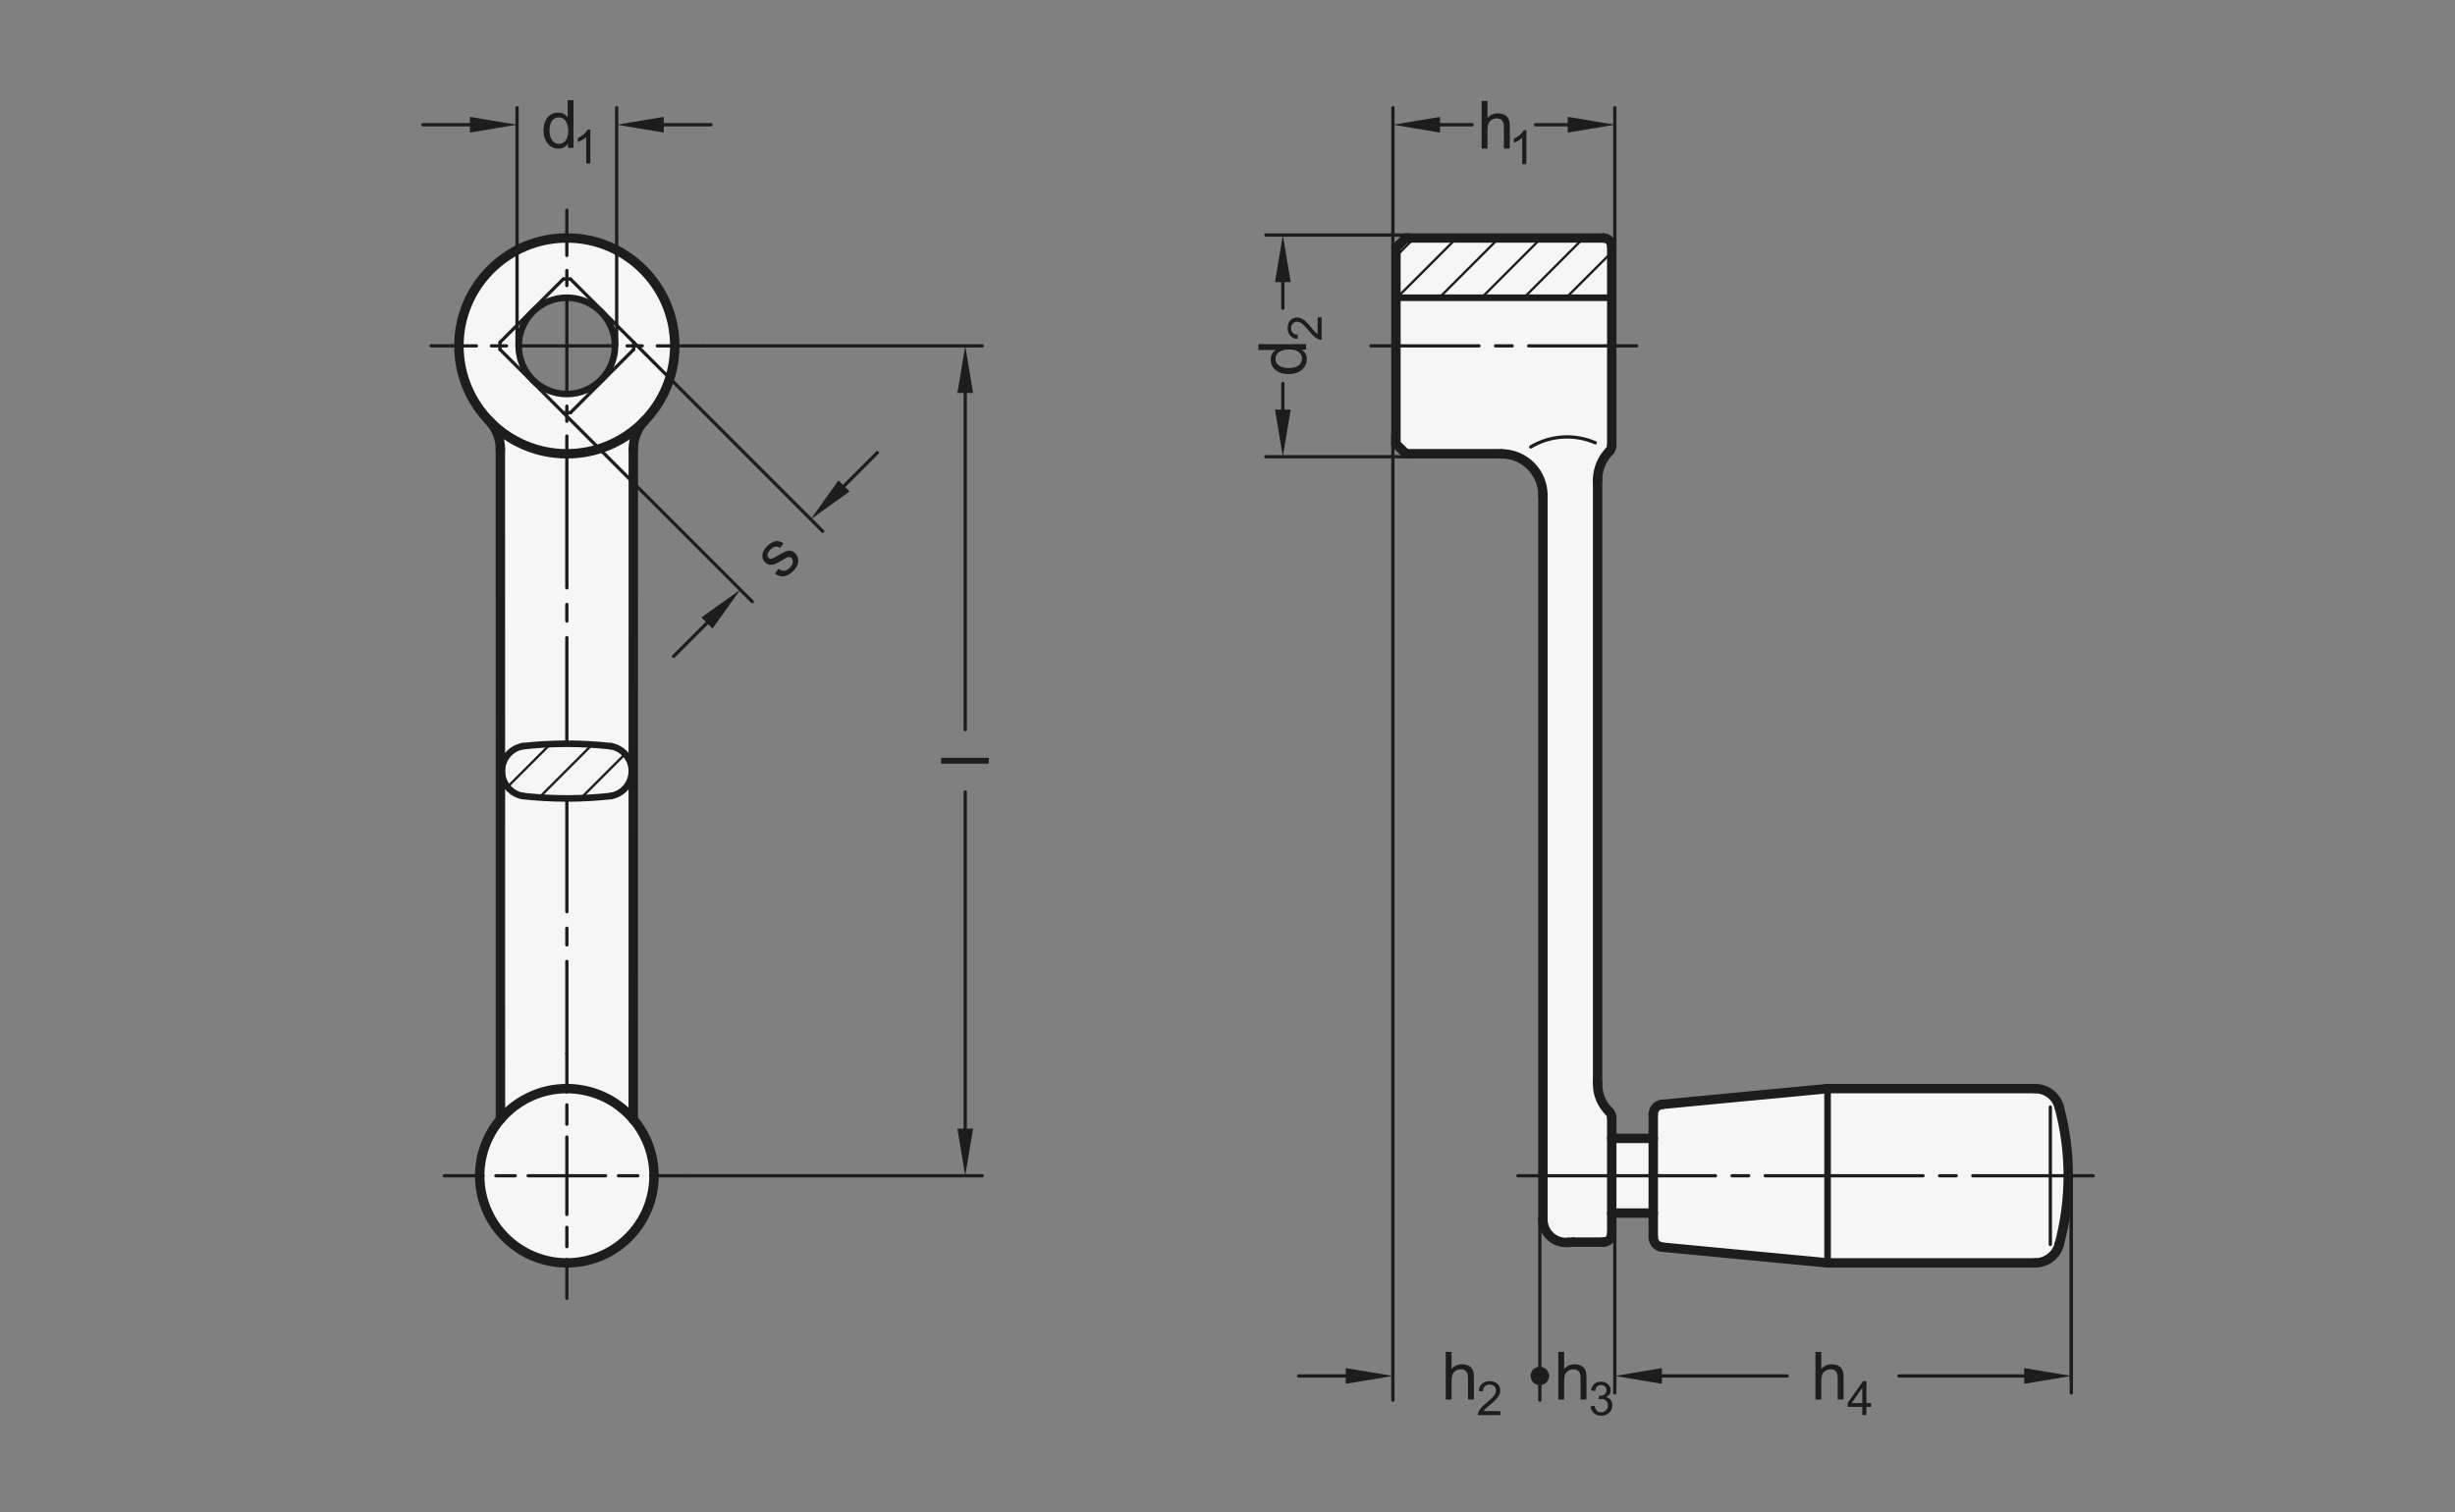 <?xml version="1.0" encoding="UTF-8"?>
<svg xmlns="http://www.w3.org/2000/svg" version="1.1" viewBox="0 0 369.213 227.48">
  <rect x="0" y="0" width="369.213" height="227.48" fill="#808080" stroke="none"/>
  <!-- Generator: Adobe Illustrator 28.6.0, SVG Export Plug-In . SVG Version: 1.2.0 Build 709)  -->
  <g>
    <g id="MD_x5F_3_x5F_FUELLUNG_x5F_WS">
      <g id="LWPOLYLINE">
        <path d="M75.264,168.382l-.013-100.812c0-1.607-.62-3.152-1.731-4.313-6.195-6.477-5.966-16.75.511-22.945s16.75-5.966,22.945.511c6.001,6.275,6.001,16.161,0,22.435l-4.482-11.218c0-4-3.242-7.242-7.242-7.242s-7.242,3.242-7.242,7.242,3.242,7.242,7.242,7.242,7.242-3.242,7.242-7.242l4.482,11.218c-1.111,1.161-1.731,2.707-1.731,4.314l-.008,100.807c4.163,4.895,4.164,12.086.002,16.982-4.689,5.516-12.961,6.186-18.477,1.498s-6.186-12.961-1.498-18.477Z" fill="#fff"/>
      </g>
      <g id="LWPOLYLINE-2" data-name="LWPOLYLINE">
        <path d="M209.939,37.296v29.46l1.498,1.498h14.368c.185-.009.37-.009.555,0,3.287.15,5.83,2.935,5.68,6.222v108.934c0,1.927,1.562,3.489,3.489,3.489.125,0,.25-.007.375-.02.223-.024.447-.036.671-.036h4.572c.689,0,1.248-.559,1.248-1.248v-3.121h6.241v3.631c0,.772.587,1.418,1.356,1.491l24.858,2.367h31.224c1.695,0,3.179-1.139,3.617-2.776,1.812-6.768,1.812-13.894,0-20.661-.438-1.638-1.922-2.776-3.617-2.776h-31.224l-24.858,2.367c-.769.073-1.356.719-1.356,1.491v3.631h-6.241v-3.121c0-.334-.134-.653-.371-.888-1.124-1.112-1.757-2.627-1.757-4.208v-90.789c0-1.628.636-3.192,1.773-4.358.227-.233.355-.546.355-.872v-29.957c0-.689-.559-1.248-1.248-1.248h-29.709l-1.498,1.498Z" fill="#fff"/>
      </g>
    </g>
    <g id="MD_x5F_3_x5F_FUELLUNG_x5F_GR">
      <g id="LWPOLYLINE-3" data-name="LWPOLYLINE">
        <path d="M209.939,37.296v29.46l1.498,1.498h14.368c.185-.009.37-.009.555,0,3.287.15,5.83,2.935,5.68,6.222v108.934c0,1.927,1.562,3.489,3.489,3.489.125,0,.25-.007.375-.02.223-.024.447-.036.671-.036h4.572c.689,0,1.248-.559,1.248-1.248v-3.121h6.241v3.631c0,.772.587,1.418,1.356,1.491l24.858,2.367h31.224c1.695,0,3.179-1.139,3.617-2.776,1.812-6.768,1.812-13.894,0-20.661-.438-1.638-1.922-2.776-3.617-2.776h-31.224l-24.858,2.367c-.769.073-1.356.719-1.356,1.491v3.631h-6.241v-3.121c0-.334-.134-.653-.371-.888-1.124-1.112-1.757-2.627-1.757-4.208v-90.789c0-1.628.636-3.192,1.773-4.358.227-.233.355-.546.355-.872v-29.957c0-.689-.559-1.248-1.248-1.248h-29.709l-1.498,1.498Z" fill="#f6f6f6"/>
      </g>
      <g id="LWPOLYLINE-4" data-name="LWPOLYLINE">
        <path d="M75.264,168.382l-.013-100.812c0-1.607-.62-3.152-1.731-4.313-6.195-6.477-5.966-16.75.511-22.945s16.75-5.966,22.945.511c6.001,6.275,6.001,16.161,0,22.435l-4.482-11.218c0-4-3.242-7.242-7.242-7.242s-7.242,3.242-7.242,7.242,3.242,7.242,7.242,7.242,7.242-3.242,7.242-7.242l4.482,11.218c-1.111,1.161-1.731,2.707-1.731,4.314l-.008,100.807c4.163,4.895,4.164,12.086.002,16.982-4.689,5.516-12.961,6.186-18.477,1.498s-6.186-12.961-1.498-18.477Z" fill="#f6f6f6"/>
      </g>
    </g>
    <g id="MD_x5F_1_x5F_100">
      <g id="ARC">
        <path d="M242.078,67.836c.204-.229.316-.524.316-.831" fill="none" stroke="#1d1d1b" stroke-linecap="round" stroke-linejoin="round" stroke-width="1.417"/>
      </g>
      <g id="ARC-2" data-name="ARC">
        <path d="M242.395,37.047c0-.689-.559-1.248-1.248-1.248" fill="none" stroke="#1d1d1b" stroke-linecap="round" stroke-linejoin="round" stroke-width="1.417"/>
      </g>
      <g id="LINE">
        <line x1="211.437" y1="68.254" x2="225.805" y2="68.254" fill="none" stroke="#1d1d1b" stroke-linecap="round" stroke-linejoin="round" stroke-width="1.417"/>
      </g>
      <g id="LINE-2" data-name="LINE">
        <line x1="241.146" y1="35.798" x2="211.437" y2="35.798" fill="none" stroke="#1d1d1b" stroke-linecap="round" stroke-linejoin="round" stroke-width="1.417"/>
      </g>
      <g id="LINE-3" data-name="LINE">
        <line x1="211.437" y1="35.798" x2="209.939" y2="37.296" fill="none" stroke="#1d1d1b" stroke-linecap="round" stroke-linejoin="round" stroke-width="1.417"/>
      </g>
      <g id="LINE-4" data-name="LINE">
        <line x1="209.939" y1="66.756" x2="211.437" y2="68.254" fill="none" stroke="#1d1d1b" stroke-linecap="round" stroke-linejoin="round" stroke-width="1.417"/>
      </g>
      <g id="ARC-3" data-name="ARC">
        <path d="M232.04,183.409c0,1.927,1.562,3.489,3.489,3.489.125,0,.25-.007.375-.02" fill="none" stroke="#1d1d1b" stroke-linecap="round" stroke-linejoin="round" stroke-width="1.417"/>
      </g>
      <g id="ARC-4" data-name="ARC">
        <path d="M236.574,186.842c-.224,0-.448.012-.671.036" fill="none" stroke="#1d1d1b" stroke-linecap="round" stroke-linejoin="round" stroke-width="1.417"/>
      </g>
      <g id="ARC-5" data-name="ARC">
        <path d="M241.146,186.842c.689,0,1.248-.559,1.248-1.248" fill="none" stroke="#1d1d1b" stroke-linecap="round" stroke-linejoin="round" stroke-width="1.417"/>
      </g>
      <g id="ARC-6" data-name="ARC">
        <path d="M242.395,168.118c0-.316-.12-.62-.335-.851" fill="none" stroke="#1d1d1b" stroke-linecap="round" stroke-linejoin="round" stroke-width="1.417"/>
      </g>
      <g id="LINE-5" data-name="LINE">
        <line x1="236.574" y1="186.842" x2="241.146" y2="186.842" fill="none" stroke="#1d1d1b" stroke-linecap="round" stroke-linejoin="round" stroke-width="1.417"/>
      </g>
      <g id="LINE-6" data-name="LINE">
        <line x1="240.267" y1="162.935" x2="240.267" y2="72.174" fill="none" stroke="#1d1d1b" stroke-linecap="round" stroke-linejoin="round" stroke-width="1.417"/>
      </g>
      <g id="LINE-7" data-name="LINE">
        <line x1="232.04" y1="74.476" x2="232.04" y2="183.409" fill="none" stroke="#1d1d1b" stroke-linecap="round" stroke-linejoin="round" stroke-width="1.417"/>
      </g>
      <g id="ARC-7" data-name="ARC">
        <path d="M306.075,189.963c1.695,0,3.179-1.139,3.617-2.776" fill="none" stroke="#1d1d1b" stroke-linecap="round" stroke-linejoin="round" stroke-width="1.417"/>
      </g>
      <g id="ARC-8" data-name="ARC">
        <path d="M309.692,166.525c-.438-1.638-1.922-2.776-3.617-2.776" fill="none" stroke="#1d1d1b" stroke-linecap="round" stroke-linejoin="round" stroke-width="1.417"/>
      </g>
      <g id="LINE-8" data-name="LINE">
        <line x1="274.85" y1="189.963" x2="306.075" y2="189.963" fill="none" stroke="#1d1d1b" stroke-linecap="round" stroke-linejoin="round" stroke-width="1.417"/>
      </g>
      <g id="LINE-9" data-name="LINE">
        <line x1="306.075" y1="163.749" x2="274.85" y2="163.749" fill="none" stroke="#1d1d1b" stroke-linecap="round" stroke-linejoin="round" stroke-width="1.417"/>
      </g>
      <g id="LINE-10" data-name="LINE">
        <line x1="274.85" y1="163.749" x2="249.992" y2="166.116" fill="none" stroke="#1d1d1b" stroke-linecap="round" stroke-linejoin="round" stroke-width="1.417"/>
      </g>
      <g id="LINE-11" data-name="LINE">
        <line x1="249.992" y1="187.596" x2="274.85" y2="189.963" fill="none" stroke="#1d1d1b" stroke-linecap="round" stroke-linejoin="round" stroke-width="1.417"/>
      </g>
      <g id="ARC-9" data-name="ARC">
        <path d="M249.992,166.116c-.769.073-1.356.719-1.356,1.491" fill="none" stroke="#1d1d1b" stroke-linecap="round" stroke-linejoin="round" stroke-width="1.417"/>
      </g>
      <g id="ARC-10" data-name="ARC">
        <path d="M248.636,186.104c0,.772.587,1.418,1.356,1.491" fill="none" stroke="#1d1d1b" stroke-linecap="round" stroke-linejoin="round" stroke-width="1.417"/>
      </g>
      <g id="ARC-11" data-name="ARC">
        <path d="M309.692,187.187c1.812-6.768,1.812-13.894,0-20.661" fill="none" stroke="#1d1d1b" stroke-linecap="round" stroke-linejoin="round" stroke-width="1.417"/>
      </g>
      <g id="LINE-12" data-name="LINE">
        <line x1="242.395" y1="182.473" x2="248.636" y2="182.473" fill="none" stroke="#1d1d1b" stroke-linecap="round" stroke-linejoin="round" stroke-width="1.417"/>
      </g>
      <g id="LINE-13" data-name="LINE">
        <line x1="248.636" y1="171.239" x2="242.395" y2="171.239" fill="none" stroke="#1d1d1b" stroke-linecap="round" stroke-linejoin="round" stroke-width="1.417"/>
      </g>
      <g id="LINE-14" data-name="LINE">
        <line x1="242.395" y1="67.006" x2="242.395" y2="37.047" fill="none" stroke="#1d1d1b" stroke-linecap="round" stroke-linejoin="round" stroke-width="1.417"/>
      </g>
      <g id="LINE-15" data-name="LINE">
        <line x1="209.939" y1="37.296" x2="209.939" y2="66.756" fill="none" stroke="#1d1d1b" stroke-linecap="round" stroke-linejoin="round" stroke-width="1.417"/>
      </g>
      <g id="LINE-16" data-name="LINE">
        <line x1="242.395" y1="168.118" x2="242.395" y2="185.594" fill="none" stroke="#1d1d1b" stroke-linecap="round" stroke-linejoin="round" stroke-width="1.417"/>
      </g>
      <g id="LINE-17" data-name="LINE">
        <line x1="248.636" y1="167.607" x2="248.636" y2="186.104" fill="none" stroke="#1d1d1b" stroke-linecap="round" stroke-linejoin="round" stroke-width="1.417"/>
      </g>
      <g id="ARC-12" data-name="ARC">
        <path d="M240.267,162.935c-.037,1.632.614,3.204,1.793,4.332" fill="none" stroke="#1d1d1b" stroke-linecap="round" stroke-linejoin="round" stroke-width="1.417"/>
      </g>
      <g id="ARC-13" data-name="ARC">
        <path d="M232.04,74.476c-.006-3.435-2.796-6.215-6.231-6.209" fill="none" stroke="#1d1d1b" stroke-linecap="round" stroke-linejoin="round" stroke-width="1.417"/>
      </g>
      <g id="ARC-14" data-name="ARC">
        <path d="M242.078,67.836c-1.145,1.155-1.795,2.71-1.812,4.336" fill="none" stroke="#1d1d1b" stroke-linecap="round" stroke-linejoin="round" stroke-width="1.417"/>
      </g>
      <g id="LINE-18" data-name="LINE">
        <line x1="75.251" y1="67.557" x2="75.264" y2="168.367" fill="none" stroke="#1d1d1b" stroke-linecap="round" stroke-linejoin="round" stroke-width="1.417"/>
      </g>
      <g id="LINE-19" data-name="LINE">
        <line x1="95.245" y1="67.559" x2="95.237" y2="168.367" fill="none" stroke="#1d1d1b" stroke-linecap="round" stroke-linejoin="round" stroke-width="1.417"/>
      </g>
      <g id="ARC-15" data-name="ARC">
        <path d="M95.237,168.367c-4.687-5.515-12.958-6.186-18.472-1.498-.54.459-1.042.961-1.5,1.501" fill="none" stroke="#1d1d1b" stroke-linecap="round" stroke-linejoin="round" stroke-width="1.417"/>
      </g>
      <g id="ARC-16" data-name="ARC">
        <path d="M75.264,168.369c-4.687,5.516-4.016,13.787,1.5,18.475,5.516,4.687,13.787,4.016,18.475-1.5,4.16-4.895,4.159-12.083-.002-16.977" fill="none" stroke="#1d1d1b" stroke-linecap="round" stroke-linejoin="round" stroke-width="1.417"/>
      </g>
      <g id="CIRCLE">
        <path d="M69.02,52.027c0-8.963,7.266-16.229,16.229-16.229s16.229,7.266,16.229,16.229-7.266,16.229-16.229,16.229-16.229-7.266-16.229-16.229h0Z" fill="none" stroke="#1d1d1b" stroke-linecap="round" stroke-linejoin="round" stroke-width="1.417"/>
      </g>
      <g id="ARC-17" data-name="ARC">
        <path d="M96.976,63.245c-1.111,1.161-1.731,2.707-1.731,4.314" fill="none" stroke="#1d1d1b" stroke-linecap="round" stroke-linejoin="round" stroke-width="1.417"/>
      </g>
      <g id="ARC-18" data-name="ARC">
        <path d="M75.251,67.557c0-1.607-.62-3.152-1.731-4.313" fill="none" stroke="#1d1d1b" stroke-linecap="round" stroke-linejoin="round" stroke-width="1.417"/>
      </g>
    </g>
    <g id="MD_x5F_2_x5F_SCHRAFFUR">
      <g id="HATCH">
        <polygon points="242.395 44.783 242.395 37.047 241.146 35.798 211.437 35.798 209.939 37.296 209.939 44.783 242.395 44.783" fill="none" fill-rule="evenodd"/>
        <path d="M209.939,38.569l2.771-2.771M210.089,44.783l8.985-8.985M216.453,44.783l8.985-8.985M222.817,44.783l8.985-8.985M229.181,44.783l8.985-8.985M235.545,44.783l6.85-6.85M241.909,44.783l.486-.486" fill="none" stroke="#1d1d1b" stroke-linecap="round" stroke-linejoin="round" stroke-width=".354"/>
      </g>
      <g id="HATCH-2" data-name="HATCH">
        <rect x="78.615" y="112.243" width="13.271" height="7.49" fill="none"/>
        <path d="M76.407,118.292l6.275-6.275M81.188,119.876l7.794-7.794M87.449,119.979l6.511-6.511" fill="none" stroke="#1d1d1b" stroke-linecap="round" stroke-linejoin="round" stroke-width=".354"/>
      </g>
    </g>
    <g id="MD_x5F_1_x5F_070">
      <g id="LINE-20" data-name="LINE">
        <line x1="274.85" y1="189.963" x2="274.85" y2="163.749" fill="none" stroke="#1d1d1b" stroke-linecap="round" stroke-linejoin="round" stroke-width=".992"/>
      </g>
      <g id="CIRCLE-2" data-name="CIRCLE">
        <path d="M78.007,52.026c0-4,3.243-7.243,7.243-7.243s7.243,3.243,7.243,7.243-3.243,7.243-7.243,7.243-7.243-3.243-7.243-7.243h0Z" fill="none" stroke="#1d1d1b" stroke-linecap="round" stroke-linejoin="round" stroke-width=".992"/>
      </g>
      <g id="ARC-19" data-name="ARC">
        <path d="M91.886,112.243c-4.41-.491-8.861-.491-13.271,0" fill="none" stroke="#1d1d1b" stroke-linecap="round" stroke-linejoin="round" stroke-width=".992"/>
      </g>
      <g id="ARC-20" data-name="ARC">
        <path d="M78.615,119.733c4.41.491,8.861.491,13.271,0" fill="none" stroke="#1d1d1b" stroke-linecap="round" stroke-linejoin="round" stroke-width=".992"/>
      </g>
      <g id="ARC-21" data-name="ARC">
        <path d="M78.615,112.243c-2.068.367-3.447,2.341-3.08,4.409.279,1.571,1.509,2.802,3.08,3.08" fill="none" stroke="#1d1d1b" stroke-linecap="round" stroke-linejoin="round" stroke-width=".992"/>
      </g>
      <g id="ARC-22" data-name="ARC">
        <path d="M91.886,119.733c2.068-.367,3.447-2.341,3.08-4.409-.279-1.571-1.509-2.802-3.08-3.08" fill="none" stroke="#1d1d1b" stroke-linecap="round" stroke-linejoin="round" stroke-width=".992"/>
      </g>
      <g id="LINE-21" data-name="LINE">
        <line x1="209.939" y1="44.783" x2="242.395" y2="44.783" fill="none" stroke="#1d1d1b" stroke-linecap="round" stroke-linejoin="round" stroke-width=".992"/>
      </g>
    </g>
    <g id="MD_x5F_1_x5F_035">
      <g id="ARC-23" data-name="ARC">
        <path d="M239.92,66.602c-3.149-1.367-6.764-1.133-9.711.628" fill="none" stroke="#1d1d1b" stroke-linecap="round" stroke-linejoin="round" stroke-width=".496"/>
      </g>
      <g id="ARC-24" data-name="ARC">
        <path d="M85.794,41.977c-.362-.02-.725-.02-1.087,0" fill="none" stroke="#1d1d1b" stroke-linecap="round" stroke-linejoin="round" stroke-width=".496"/>
      </g>
      <g id="LINE-22" data-name="LINE">
        <line x1="84.707" y1="41.977" x2="75.201" y2="51.483" fill="none" stroke="#1d1d1b" stroke-linecap="round" stroke-linejoin="round" stroke-width=".496"/>
      </g>
      <g id="ARC-25" data-name="ARC">
        <path d="M75.201,51.483c-.02.362-.02.725,0,1.087" fill="none" stroke="#1d1d1b" stroke-linecap="round" stroke-linejoin="round" stroke-width=".496"/>
      </g>
      <g id="LINE-23" data-name="LINE">
        <line x1="75.201" y1="52.569" x2="84.707" y2="62.075" fill="none" stroke="#1d1d1b" stroke-linecap="round" stroke-linejoin="round" stroke-width=".496"/>
      </g>
      <g id="ARC-26" data-name="ARC">
        <path d="M84.707,62.075c.362.02.725.02,1.087,0" fill="none" stroke="#1d1d1b" stroke-linecap="round" stroke-linejoin="round" stroke-width=".496"/>
      </g>
      <g id="LINE-24" data-name="LINE">
        <line x1="85.794" y1="62.075" x2="95.299" y2="52.569" fill="none" stroke="#1d1d1b" stroke-linecap="round" stroke-linejoin="round" stroke-width=".496"/>
      </g>
      <g id="ARC-27" data-name="ARC">
        <path d="M95.299,52.569c.02-.362.02-.725,0-1.087" fill="none" stroke="#1d1d1b" stroke-linecap="round" stroke-linejoin="round" stroke-width=".496"/>
      </g>
      <g id="LINE-25" data-name="LINE">
        <line x1="95.299" y1="51.483" x2="85.794" y2="41.977" fill="none" stroke="#1d1d1b" stroke-linecap="round" stroke-linejoin="round" stroke-width=".496"/>
      </g>
      <g id="LINE-26" data-name="LINE">
        <line x1="206.194" y1="52.026" x2="222.422" y2="52.026" fill="none" stroke="#1d1d1b" stroke-linecap="round" stroke-linejoin="round" stroke-width=".496"/>
      </g>
      <g id="LINE-27" data-name="LINE">
        <line x1="224.918" y1="52.026" x2="227.415" y2="52.026" fill="none" stroke="#1d1d1b" stroke-linecap="round" stroke-linejoin="round" stroke-width=".496"/>
      </g>
      <g id="LINE-28" data-name="LINE">
        <line x1="229.912" y1="52.026" x2="246.14" y2="52.026" fill="none" stroke="#1d1d1b" stroke-linecap="round" stroke-linejoin="round" stroke-width=".496"/>
      </g>
      <g id="LINE-29" data-name="LINE">
        <line x1="265.488" y1="176.856" x2="289.206" y2="176.856" fill="none" stroke="#1d1d1b" stroke-linecap="round" stroke-linejoin="round" stroke-width=".496"/>
      </g>
      <g id="LINE-30" data-name="LINE">
        <line x1="291.702" y1="176.856" x2="294.199" y2="176.856" fill="none" stroke="#1d1d1b" stroke-linecap="round" stroke-linejoin="round" stroke-width=".496"/>
      </g>
      <g id="LINE-31" data-name="LINE">
        <line x1="296.696" y1="176.856" x2="314.796" y2="176.856" fill="none" stroke="#1d1d1b" stroke-linecap="round" stroke-linejoin="round" stroke-width=".496"/>
      </g>
      <g id="LINE-32" data-name="LINE">
        <line x1="228.295" y1="176.856" x2="257.998" y2="176.856" fill="none" stroke="#1d1d1b" stroke-linecap="round" stroke-linejoin="round" stroke-width=".496"/>
      </g>
      <g id="LINE-33" data-name="LINE">
        <line x1="260.495" y1="176.856" x2="262.992" y2="176.856" fill="none" stroke="#1d1d1b" stroke-linecap="round" stroke-linejoin="round" stroke-width=".496"/>
      </g>
      <g id="LINE-34" data-name="LINE">
        <line x1="308.355" y1="166.525" x2="308.355" y2="187.187" fill="none" stroke="#1d1d1b" stroke-linecap="round" stroke-linejoin="round" stroke-width=".496"/>
      </g>
      <g id="LINE-35" data-name="LINE">
        <line x1="85.251" y1="137.134" x2="85.251" y2="120.32" fill="none" stroke="#1d1d1b" stroke-linecap="round" stroke-linejoin="round" stroke-width=".496"/>
      </g>
      <g id="LINE-36" data-name="LINE">
        <line x1="85.25" y1="111.656" x2="85.25" y2="95.913" fill="none" stroke="#1d1d1b" stroke-linecap="round" stroke-linejoin="round" stroke-width=".496"/>
      </g>
      <g id="LINE-37" data-name="LINE">
        <line x1="85.25" y1="93.417" x2="85.25" y2="90.92" fill="none" stroke="#1d1d1b" stroke-linecap="round" stroke-linejoin="round" stroke-width=".496"/>
      </g>
      <g id="LINE-38" data-name="LINE">
        <line x1="85.251" y1="158.431" x2="85.251" y2="144.623" fill="none" stroke="#1d1d1b" stroke-linecap="round" stroke-linejoin="round" stroke-width=".496"/>
      </g>
      <g id="LINE-39" data-name="LINE">
        <line x1="85.251" y1="142.127" x2="85.251" y2="139.63" fill="none" stroke="#1d1d1b" stroke-linecap="round" stroke-linejoin="round" stroke-width=".496"/>
      </g>
      <g id="LINE-40" data-name="LINE">
        <line x1="98.857" y1="52.026" x2="105.66" y2="52.026" fill="none" stroke="#1d1d1b" stroke-linecap="round" stroke-linejoin="round" stroke-width=".496"/>
      </g>
      <g id="LINE-41" data-name="LINE">
        <line x1="94.321" y1="52.026" x2="96.589" y2="52.026" fill="none" stroke="#1d1d1b" stroke-linecap="round" stroke-linejoin="round" stroke-width=".496"/>
      </g>
      <g id="LINE-42" data-name="LINE">
        <line x1="78.447" y1="52.026" x2="92.053" y2="52.026" fill="none" stroke="#1d1d1b" stroke-linecap="round" stroke-linejoin="round" stroke-width=".496"/>
      </g>
      <g id="LINE-43" data-name="LINE">
        <line x1="85.25" y1="45.223" x2="85.25" y2="58.829" fill="none" stroke="#1d1d1b" stroke-linecap="round" stroke-linejoin="round" stroke-width=".496"/>
      </g>
      <g id="LINE-44" data-name="LINE">
        <line x1="85.25" y1="61.097" x2="85.25" y2="63.365" fill="none" stroke="#1d1d1b" stroke-linecap="round" stroke-linejoin="round" stroke-width=".496"/>
      </g>
      <g id="LINE-45" data-name="LINE">
        <line x1="73.912" y1="52.026" x2="76.179" y2="52.026" fill="none" stroke="#1d1d1b" stroke-linecap="round" stroke-linejoin="round" stroke-width=".496"/>
      </g>
      <g id="LINE-46" data-name="LINE">
        <line x1="64.841" y1="52.026" x2="71.644" y2="52.026" fill="none" stroke="#1d1d1b" stroke-linecap="round" stroke-linejoin="round" stroke-width=".496"/>
      </g>
      <g id="LINE-47" data-name="LINE">
        <line x1="85.25" y1="40.688" x2="85.25" y2="42.955" fill="none" stroke="#1d1d1b" stroke-linecap="round" stroke-linejoin="round" stroke-width=".496"/>
      </g>
      <g id="LINE-48" data-name="LINE">
        <line x1="85.25" y1="31.617" x2="85.25" y2="38.42" fill="none" stroke="#1d1d1b" stroke-linecap="round" stroke-linejoin="round" stroke-width=".496"/>
      </g>
      <g id="LINE-49" data-name="LINE">
        <line x1="85.25" y1="65.59" x2="85.25" y2="88.423" fill="none" stroke="#1d1d1b" stroke-linecap="round" stroke-linejoin="round" stroke-width=".496"/>
      </g>
    </g>
    <g id="MD_x5F_2_x5F_BEMASSUNG">
      <g id="LINE-50" data-name="LINE">
        <line x1="311.508" y1="176.856" x2="311.508" y2="207.555" fill="#1d1d1b" stroke="#1d1d1b" stroke-linecap="round" stroke-linejoin="round" stroke-width=".496"/>
      </g>
      <g id="HATCH-3" data-name="HATCH">
        <path d="M231.579,206.263v1.417l.709-.709-.709-.709ZM231.579,206.263l-.709.709.709.709v-1.417Z" fill="#1d1d1b" fill-rule="evenodd"/>
      </g>
      <g id="HATCH-4" data-name="HATCH">
        <path d="M232.713,206.971h-2.268,2.268Z" fill="#1d1d1b" fill-rule="evenodd"/>
        <path d="M230.774,206.177l.01-.01M230.765,206.198l.041-.041M230.756,206.22l.072-.072M230.747,206.242l.102-.102M230.738,206.264l.133-.133M230.729,206.285l.164-.164M230.72,206.307l.195-.195M230.711,206.329l.225-.225M230.702,206.351l.256-.256M230.693,206.372l.287-.287M230.684,206.394l.318-.318M230.675,206.416l.348-.348M230.666,206.438l.379-.379M230.657,206.459l.41-.41M230.648,206.481l.44-.44M230.639,206.503l.471-.471M230.63,206.524l.502-.502M230.621,206.546l.533-.533M230.612,206.568l.563-.563M230.603,206.59l.594-.594M230.594,206.611l.625-.625M230.585,206.633l.656-.656M230.576,206.655l.686-.686M230.567,206.677l.717-.717M230.558,206.698l.748-.748M230.549,206.72l.778-.778M230.54,206.742l.809-.809M230.531,206.763l.84-.84M230.522,206.785l.871-.871M230.513,206.807l.901-.901M230.504,206.829l.932-.932M230.495,206.85l.963-.963M230.486,206.872l.994-.994M230.477,206.894l1.024-1.024M230.468,206.916l1.055-1.055M230.459,206.937l1.086-1.086M230.45,206.959l1.116-1.116M230.447,206.975l1.136-1.136M230.451,206.984l1.141-1.141M230.454,206.993l1.147-1.147M230.458,207.002l1.152-1.152M230.462,207.011l1.157-1.157M230.466,207.02l1.163-1.163M230.469,207.029l1.168-1.168M230.473,207.038l1.173-1.173M230.477,207.047l1.178-1.178M230.48,207.056l1.184-1.184M230.484,207.065l1.189-1.189M230.488,207.074l1.194-1.194M230.492,207.083l1.199-1.199M230.495,207.092l1.205-1.205M230.499,207.101l1.21-1.21M230.503,207.11l1.215-1.215M230.507,207.119l1.22-1.22M230.51,207.128l1.226-1.226M230.514,207.137l1.231-1.231M230.518,207.146l1.236-1.236M230.521,207.155l1.242-1.242M230.525,207.164l1.247-1.247M230.529,207.173l1.252-1.252M230.533,207.182l1.257-1.257M230.536,207.191l1.263-1.263M230.54,207.2l1.268-1.268M230.544,207.209l1.273-1.273M230.548,207.218l1.278-1.278M230.551,207.227l1.284-1.284M230.555,207.236l1.289-1.289M230.559,207.245l1.294-1.294M230.562,207.254l1.3-1.3M230.566,207.263l1.305-1.305M230.57,207.272l1.31-1.31M230.574,207.281l1.315-1.315M230.577,207.29l1.321-1.321M230.581,207.299l1.326-1.326M230.585,207.308l1.331-1.331M230.589,207.317l1.336-1.336M230.592,207.326l1.342-1.342M230.596,207.335l1.347-1.347M230.6,207.344l1.352-1.352M230.603,207.353l1.358-1.358M230.607,207.362l1.363-1.363M230.611,207.371l1.368-1.368M230.615,207.38l1.373-1.373M230.618,207.389l1.379-1.379M230.622,207.398l1.384-1.384M230.626,207.407l1.389-1.389M230.63,207.416l1.394-1.394M230.633,207.425l1.4-1.4M230.637,207.434l1.405-1.405M230.641,207.443l1.41-1.41M230.644,207.452l1.416-1.416M230.648,207.461l1.421-1.421M230.652,207.47l1.426-1.426M230.656,207.479l1.431-1.431M230.659,207.488l1.437-1.437M230.663,207.497l1.442-1.442M230.667,207.506l1.447-1.447M230.671,207.515l1.452-1.452M230.674,207.524l1.458-1.458M230.678,207.533l1.463-1.463M230.682,207.542l1.468-1.468M230.685,207.551l1.474-1.474M230.689,207.56l1.479-1.479M230.693,207.569l1.484-1.484M230.697,207.578l1.489-1.489M230.7,207.587l1.495-1.495M230.704,207.596l1.5-1.5M230.708,207.605l1.505-1.505M230.712,207.614l1.51-1.51M230.715,207.623l1.516-1.516M230.719,207.632l1.521-1.521M230.723,207.641l1.526-1.526M230.726,207.65l1.532-1.532M230.73,207.659l1.537-1.537M230.734,207.668l1.542-1.542M230.738,207.677l1.547-1.547M230.741,207.686l1.553-1.553M230.745,207.695l1.558-1.558M230.749,207.704l1.563-1.563M230.753,207.713l1.568-1.568M230.756,207.722l1.574-1.574M230.76,207.731l1.579-1.579M230.764,207.74l1.584-1.584M230.767,207.749l1.59-1.59M230.771,207.758l1.595-1.595M230.775,207.767l1.6-1.6M230.78,207.774l1.602-1.602M230.789,207.778l1.596-1.596M230.798,207.782l1.591-1.591M230.807,207.786l1.586-1.586M230.816,207.789l1.581-1.581M230.825,207.793l1.575-1.575M230.834,207.797l1.57-1.57M230.843,207.8l1.565-1.565M230.852,207.804l1.56-1.56M230.861,207.808l1.554-1.554M230.87,207.812l1.549-1.549M230.879,207.815l1.544-1.544M230.888,207.819l1.538-1.538M230.897,207.823l1.533-1.533M230.906,207.827l1.528-1.528M230.915,207.83l1.523-1.523M230.924,207.834l1.517-1.517M230.933,207.838l1.512-1.512M230.942,207.841l1.507-1.507M230.951,207.845l1.502-1.502M230.96,207.849l1.496-1.496M230.969,207.853l1.491-1.491M230.978,207.856l1.486-1.486M230.987,207.86l1.48-1.48M230.996,207.864l1.475-1.475M231.005,207.868l1.47-1.47M231.014,207.871l1.465-1.465M231.023,207.875l1.459-1.459M231.032,207.879l1.454-1.454M231.041,207.882l1.449-1.449M231.05,207.886l1.444-1.444M231.059,207.89l1.438-1.438M231.068,207.894l1.433-1.433M231.077,207.897l1.428-1.428M231.086,207.901l1.422-1.422M231.095,207.905l1.417-1.417M231.104,207.909l1.412-1.412M231.113,207.912l1.407-1.407M231.122,207.916l1.401-1.401M231.131,207.92l1.396-1.396M231.14,207.923l1.391-1.391M231.149,207.927l1.386-1.386M231.158,207.931l1.38-1.38M231.167,207.935l1.375-1.375M231.176,207.938l1.37-1.37M231.185,207.942l1.364-1.364M231.194,207.946l1.359-1.359M231.203,207.95l1.354-1.354M231.212,207.953l1.349-1.349M231.221,207.957l1.343-1.343M231.23,207.961l1.338-1.338M231.239,207.964l1.333-1.333M231.248,207.968l1.328-1.328M231.257,207.972l1.322-1.322M231.266,207.976l1.317-1.317M231.275,207.979l1.312-1.312M231.284,207.983l1.306-1.306M231.293,207.987l1.301-1.301M231.302,207.991l1.296-1.296M231.311,207.994l1.291-1.291M231.32,207.998l1.285-1.285M231.329,208.002l1.28-1.28M231.338,208.005l1.275-1.275M231.347,208.009l1.27-1.27M231.356,208.013l1.264-1.264M231.365,208.017l1.259-1.259M231.374,208.02l1.254-1.254M231.383,208.024l1.248-1.248M231.392,208.028l1.243-1.243M231.401,208.032l1.238-1.238M231.41,208.035l1.233-1.233M231.419,208.039l1.227-1.227M231.428,208.043l1.222-1.222M231.437,208.046l1.217-1.217M231.446,208.05l1.212-1.212M231.455,208.054l1.206-1.206M231.464,208.058l1.201-1.201M231.473,208.061l1.196-1.196M231.482,208.065l1.19-1.19M231.491,208.069l1.185-1.185M231.5,208.073l1.18-1.18M231.509,208.076l1.175-1.175M231.518,208.08l1.169-1.169M231.527,208.084l1.164-1.164M231.536,208.087l1.159-1.159M231.545,208.091l1.154-1.154M231.554,208.095l1.148-1.148M231.563,208.099l1.143-1.143M231.572,208.102l1.138-1.138M231.585,208.103l1.126-1.126M231.607,208.094l1.095-1.095M231.628,208.085l1.064-1.064M231.65,208.076l1.034-1.034M231.672,208.067l1.003-1.003M231.693,208.058l.972-.972M231.715,208.049l.941-.941M231.737,208.04l.911-.911M231.759,208.031l.88-.88M231.78,208.022l.849-.849M231.802,208.013l.818-.818M231.824,208.004l.788-.788M231.846,207.995l.757-.757M231.867,207.986l.726-.726M231.889,207.977l.696-.696M231.911,207.968l.665-.665M231.933,207.959l.634-.634M231.954,207.95l.603-.603M231.976,207.941l.573-.573M231.998,207.932l.542-.542M232.019,207.923l.511-.511M232.041,207.914l.48-.48M232.063,207.905l.45-.45M232.085,207.896l.419-.419M232.106,207.887l.388-.388M232.128,207.878l.358-.358M232.15,207.869l.327-.327M232.172,207.86l.296-.296M232.193,207.851l.265-.265M232.215,207.842l.235-.235M232.237,207.833l.204-.204M232.258,207.824l.173-.173M232.28,207.815l.142-.142M232.302,207.806l.112-.112M232.324,207.797l.081-.081M232.345,207.788l.05-.05M232.367,207.779l.02-.02" fill="#1d1d1b" stroke="#1d1d1b" stroke-linecap="round" stroke-linejoin="round" stroke-width=".496"/>
      </g>
      <g id="CIRCLE-3" data-name="CIRCLE">
        <path d="M230.445,206.971c0-.626.508-1.134,1.134-1.134s1.134.508,1.134,1.134-.508,1.134-1.134,1.134-1.134-.508-1.134-1.134h0Z" fill="#1d1d1b" stroke="#1d1d1b" stroke-linecap="round" stroke-linejoin="round" stroke-width=".496"/>
      </g>
      <g id="LINE-51" data-name="LINE">
        <line x1="209.478" y1="65.295" x2="209.478" y2="210.615" fill="#1d1d1b" stroke="#1d1d1b" stroke-linecap="round" stroke-linejoin="round" stroke-width=".496"/>
      </g>
      <g id="LINE-52" data-name="LINE">
        <line x1="231.579" y1="183.409" x2="231.579" y2="210.615" fill="#1d1d1b" stroke="#1d1d1b" stroke-linecap="round" stroke-linejoin="round" stroke-width=".496"/>
      </g>
      <g id="LINE-53" data-name="LINE">
        <line x1="202.392" y1="206.971" x2="195.305" y2="206.971" fill="#1d1d1b" stroke="#1d1d1b" stroke-linecap="round" stroke-linejoin="round" stroke-width=".496"/>
      </g>
      <g id="MTEXT">
        <path d="M221.662,210.515h-.884v-3.274c0-.424-.092-.741-.274-.953s-.454-.317-.815-.317c-.359,0-.679.124-.961.374-.281.249-.423.694-.423,1.336v2.835h-.88v-7.165h.88v2.571c.417-.473.938-.709,1.564-.709.335,0,.656.068.963.205.306.137.521.347.645.631.124.283.186.678.186,1.183v3.284Z" fill="#1d1d1b"/>
        <path d="M225.639,212.866h-3.369c0-.287.101-.577.3-.871.2-.294.575-.661,1.123-1.104.335-.269.635-.55.898-.845s.396-.592.396-.89c0-.257-.091-.47-.272-.638-.182-.167-.411-.251-.688-.251-.28,0-.515.086-.704.259-.19.172-.286.43-.288.771l-.643-.072c.04-.477.209-.841.509-1.094.3-.252.68-.378,1.14-.378.5,0,.89.139,1.168.415s.418.609.418,1.001c0,.326-.117.656-.352.99-.235.335-.703.781-1.404,1.342-.367.293-.611.547-.732.76h2.502v.604Z" fill="#1d1d1b"/>
      </g>
      <g id="SOLID">
        <polygon points="202.392 205.79 209.478 206.971 202.392 208.152 202.392 205.79" fill="#1d1d1b"/>
      </g>
      <g id="MTEXT-2" data-name="MTEXT">
        <path d="M238.592,210.515h-.884v-3.274c0-.424-.092-.741-.274-.953s-.454-.317-.815-.317c-.359,0-.679.124-.961.374-.281.249-.423.694-.423,1.336v2.835h-.88v-7.165h.88v2.571c.417-.473.938-.709,1.564-.709.335,0,.656.068.963.205.306.137.521.347.645.631.124.283.186.678.186,1.183v3.284Z" fill="#1d1d1b"/>
        <path d="M241.549,210.155c.311.06.545.209.703.45.159.24.238.502.238.785,0,.456-.166.83-.498,1.123-.332.294-.729.44-1.192.44-.442,0-.808-.129-1.095-.387s-.455-.599-.503-1.023l.616-.085c.062.33.174.578.337.742s.378.246.645.246c.287,0,.531-.101.73-.303s.3-.448.3-.74c0-.281-.091-.514-.272-.698s-.418-.277-.71-.277c-.118,0-.264.021-.435.065l.072-.541c.164,0,.294-.008.39-.023.096-.017.203-.055.321-.116.119-.062.217-.15.295-.266.077-.115.116-.258.116-.43,0-.248-.083-.441-.248-.578-.166-.137-.356-.205-.573-.205-.249,0-.451.079-.607.236s-.255.382-.296.674l-.615-.113c.079-.436.256-.762.528-.979.272-.216.598-.324.977-.324.417,0,.766.126,1.045.378s.419.561.419.925c0,.468-.229.805-.688,1.01v.014Z" fill="#1d1d1b"/>
      </g>
      <g id="LINE-54" data-name="LINE">
        <line x1="242.851" y1="185.3" x2="242.851" y2="209.522" fill="#1d1d1b" stroke="#1d1d1b" stroke-linecap="round" stroke-linejoin="round" stroke-width=".496"/>
      </g>
      <g id="LINE-55" data-name="LINE">
        <line x1="311.512" y1="176.856" x2="311.512" y2="209.522" fill="#1d1d1b" stroke="#1d1d1b" stroke-linecap="round" stroke-linejoin="round" stroke-width=".496"/>
      </g>
      <g id="LINE-56" data-name="LINE">
        <line x1="249.938" y1="206.971" x2="268.769" y2="206.971" fill="#1d1d1b" stroke="#1d1d1b" stroke-linecap="round" stroke-linejoin="round" stroke-width=".496"/>
      </g>
      <g id="LINE-57" data-name="LINE">
        <line x1="304.425" y1="206.971" x2="285.594" y2="206.971" fill="#1d1d1b" stroke="#1d1d1b" stroke-linecap="round" stroke-linejoin="round" stroke-width=".496"/>
      </g>
      <g id="SOLID-2" data-name="SOLID">
        <polygon points="249.938 205.79 242.851 206.971 249.938 208.152 249.938 205.79" fill="#1d1d1b"/>
      </g>
      <g id="SOLID-3" data-name="SOLID">
        <polygon points="304.425 205.79 311.512 206.971 304.425 208.152 304.425 205.79" fill="#1d1d1b"/>
      </g>
      <g id="MTEXT-3" data-name="MTEXT">
        <path d="M277.263,210.515h-.885v-3.274c0-.424-.091-.741-.273-.953s-.455-.317-.816-.317c-.358,0-.679.124-.96.374-.282.249-.423.694-.423,1.336v2.835h-.88v-7.165h.88v2.571c.417-.473.938-.709,1.563-.709.336,0,.656.068.963.205s.521.347.646.631c.124.283.186.678.186,1.183v3.284Z" fill="#1d1d1b"/>
        <path d="M281.384,211.627h-.687v1.215h-.624v-1.215h-2.204v-.576l2.314-3.296h.514v3.296h.687v.576ZM280.073,211.051v-2.297h-.014l-1.58,2.297h1.594Z" fill="#1d1d1b"/>
      </g>
      <g id="LINE-58" data-name="LINE">
        <line x1="84.707" y1="62.075" x2="113.137" y2="90.505" fill="#1d1d1b" stroke="#1d1d1b" stroke-linecap="round" stroke-linejoin="round" stroke-width=".496"/>
      </g>
      <g id="LINE-59" data-name="LINE">
        <line x1="95.299" y1="51.483" x2="123.729" y2="79.913" fill="#1d1d1b" stroke="#1d1d1b" stroke-linecap="round" stroke-linejoin="round" stroke-width=".496"/>
      </g>
      <g id="LINE-60" data-name="LINE">
        <line x1="106.322" y1="93.712" x2="101.311" y2="98.723" fill="#1d1d1b" stroke="#1d1d1b" stroke-linecap="round" stroke-linejoin="round" stroke-width=".496"/>
      </g>
      <g id="LINE-61" data-name="LINE">
        <line x1="126.936" y1="73.098" x2="131.947" y2="68.087" fill="#1d1d1b" stroke="#1d1d1b" stroke-linecap="round" stroke-linejoin="round" stroke-width=".496"/>
      </g>
      <g id="SOLID-4" data-name="SOLID">
        <polygon points="105.487 92.877 111.333 88.701 107.157 94.547 105.487 92.877" fill="#1d1d1b"/>
      </g>
      <g id="SOLID-5" data-name="SOLID">
        <polygon points="126.101 72.263 121.925 78.109 127.771 73.933 126.101 72.263" fill="#1d1d1b"/>
      </g>
      <g id="MTEXT-4" data-name="MTEXT">
        <path d="M117.304,82.431c-.228-.173-.459-.242-.694-.208s-.472.172-.711.412c-.238.237-.39.469-.455.696-.065.228-.021.418.133.572.145.145.307.191.486.137.178-.054.483-.208.917-.461.485-.289.863-.49,1.132-.607.268-.116.524-.159.769-.129.244.03.489.167.733.412.326.327.469.736.425,1.227-.044.49-.29.959-.736,1.406-.466.465-.929.73-1.386.794-.459.065-.915-.07-1.368-.404l.524-.712c.289.223.574.32.859.289.284-.031.568-.188.852-.472.271-.271.424-.537.455-.796.031-.259-.035-.47-.199-.634-.111-.111-.232-.166-.366-.167-.134,0-.268.034-.401.101-.133.066-.418.232-.854.498-.645.396-1.14.589-1.484.578-.344-.01-.64-.139-.887-.385-.306-.306-.437-.68-.391-1.123.047-.442.275-.869.688-1.282.438-.438.864-.693,1.278-.764.414-.072.817.039,1.206.331l-.525.691Z" fill="#1d1d1b"/>
      </g>
      <g id="LINE-62" data-name="LINE">
        <line x1="105.66" y1="52.026" x2="147.717" y2="52.026" fill="#1d1d1b" stroke="#1d1d1b" stroke-linecap="round" stroke-linejoin="round" stroke-width=".496"/>
      </g>
      <g id="LINE-63" data-name="LINE">
        <line x1="103.677" y1="176.856" x2="147.717" y2="176.856" fill="#1d1d1b" stroke="#1d1d1b" stroke-linecap="round" stroke-linejoin="round" stroke-width=".496"/>
      </g>
      <g id="LINE-64" data-name="LINE">
        <line x1="145.165" y1="59.113" x2="145.165" y2="109.754" fill="#1d1d1b" stroke="#1d1d1b" stroke-linecap="round" stroke-linejoin="round" stroke-width=".496"/>
      </g>
      <g id="LINE-65" data-name="LINE">
        <line x1="145.165" y1="169.77" x2="145.165" y2="119.128" fill="#1d1d1b" stroke="#1d1d1b" stroke-linecap="round" stroke-linejoin="round" stroke-width=".496"/>
      </g>
      <g id="SOLID-6" data-name="SOLID">
        <polygon points="143.984 59.113 145.165 52.026 146.346 59.113 143.984 59.113" fill="#1d1d1b"/>
      </g>
      <g id="SOLID-7" data-name="SOLID">
        <polygon points="143.984 169.77 145.165 176.856 146.346 169.77 143.984 169.77" fill="#1d1d1b"/>
      </g>
      <g id="MTEXT-5" data-name="MTEXT">
        <path d="M148.709,113.988v.879h-7.165v-.879h7.165Z" fill="#1d1d1b"/>
      </g>
      <g id="LINE-66" data-name="LINE">
        <line x1="211.923" y1="35.351" x2="190.38" y2="35.351" fill="#1d1d1b" stroke="#1d1d1b" stroke-linecap="round" stroke-linejoin="round" stroke-width=".496"/>
      </g>
      <g id="LINE-67" data-name="LINE">
        <line x1="211.923" y1="68.701" x2="190.38" y2="68.701" fill="#1d1d1b" stroke="#1d1d1b" stroke-linecap="round" stroke-linejoin="round" stroke-width=".496"/>
      </g>
      <g id="LINE-68" data-name="LINE">
        <line x1="192.931" y1="42.438" x2="192.931" y2="46.368" fill="#1d1d1b" stroke="#1d1d1b" stroke-linecap="round" stroke-linejoin="round" stroke-width=".496"/>
      </g>
      <g id="LINE-69" data-name="LINE">
        <line x1="192.931" y1="61.614" x2="192.931" y2="57.684" fill="#1d1d1b" stroke="#1d1d1b" stroke-linecap="round" stroke-linejoin="round" stroke-width=".496"/>
      </g>
      <g id="MTEXT-6" data-name="MTEXT">
        <path d="M196.414,51.764v.821h-.66v.02c.521.316.782.793.782,1.432,0,.635-.252,1.166-.755,1.591-.504.425-1.156.638-1.957.638-.838,0-1.499-.2-1.984-.601s-.729-.93-.729-1.588c0-.619.236-1.09.709-1.413v-.02h-2.571v-.879h7.165ZM195.812,53.944c0-.384-.157-.71-.474-.978s-.795-.401-1.437-.401c-.633,0-1.136.122-1.511.367-.374.244-.562.595-.562,1.051s.183.801.55,1.034c.366.233.848.35,1.444.35.43,0,.794-.063,1.092-.188s.522-.3.672-.525c.15-.225.225-.461.225-.708Z" fill="#1d1d1b"/>
        <path d="M198.766,47.743v3.369c-.287,0-.578-.1-.871-.3-.295-.2-.662-.575-1.104-1.123-.27-.335-.551-.635-.846-.899s-.592-.396-.889-.396c-.258,0-.471.091-.639.272-.166.182-.25.411-.25.688,0,.28.086.515.258.705.172.19.43.286.771.288l-.072.642c-.477-.04-.84-.209-1.094-.509-.252-.299-.377-.679-.377-1.14,0-.5.139-.889.414-1.167.277-.279.609-.418,1.002-.418.326,0,.656.118.99.352.334.235.781.703,1.342,1.404.293.368.547.612.76.732v-2.502h.604Z" fill="#1d1d1b"/>
      </g>
      <g id="SOLID-8" data-name="SOLID">
        <polygon points="191.75 42.438 192.931 35.351 194.112 42.438 191.75 42.438" fill="#1d1d1b"/>
      </g>
      <g id="SOLID-9" data-name="SOLID">
        <polygon points="191.75 61.614 192.931 68.701 194.112 61.614 191.75 61.614" fill="#1d1d1b"/>
      </g>
      <g id="LINE-70" data-name="LINE">
        <line x1="242.855" y1="37.047" x2="242.855" y2="16.209" fill="#1d1d1b" stroke="#1d1d1b" stroke-linecap="round" stroke-linejoin="round" stroke-width=".496"/>
      </g>
      <g id="LINE-71" data-name="LINE">
        <line x1="209.484" y1="37.116" x2="209.484" y2="16.209" fill="#1d1d1b" stroke="#1d1d1b" stroke-linecap="round" stroke-linejoin="round" stroke-width=".496"/>
      </g>
      <g id="LINE-72" data-name="LINE">
        <line x1="235.769" y1="18.76" x2="230.937" y2="18.76" fill="#1d1d1b" stroke="#1d1d1b" stroke-linecap="round" stroke-linejoin="round" stroke-width=".496"/>
      </g>
      <g id="LINE-73" data-name="LINE">
        <line x1="216.57" y1="18.76" x2="221.402" y2="18.76" fill="#1d1d1b" stroke="#1d1d1b" stroke-linecap="round" stroke-linejoin="round" stroke-width=".496"/>
      </g>
      <g id="MTEXT-7" data-name="MTEXT">
        <path d="M227.061,22.351h-.885v-3.274c0-.424-.091-.741-.273-.953s-.455-.317-.816-.317c-.358,0-.679.124-.96.374-.282.249-.423.694-.423,1.336v2.835h-.88v-7.165h.88v2.571c.417-.473.938-.709,1.563-.709.336,0,.656.068.963.205s.521.347.646.631c.124.283.186.678.186,1.183v3.284Z" fill="#1d1d1b"/>
        <path d="M229.551,24.704h-.625v-3.98c-.312.297-.729.548-1.253.753v-.604c.72-.345,1.21-.771,1.472-1.28h.406v5.111Z" fill="#1d1d1b"/>
      </g>
      <g id="SOLID-10" data-name="SOLID">
        <polygon points="235.769 17.579 242.855 18.76 235.769 19.941 235.769 17.579" fill="#1d1d1b"/>
      </g>
      <g id="SOLID-11" data-name="SOLID">
        <polygon points="216.57 17.579 209.484 18.76 216.57 19.941 216.57 17.579" fill="#1d1d1b"/>
      </g>
      <g id="LINE-74" data-name="LINE">
        <line x1="92.742" y1="51.957" x2="92.742" y2="16.209" fill="#1d1d1b" stroke="#1d1d1b" stroke-linecap="round" stroke-linejoin="round" stroke-width=".496"/>
      </g>
      <g id="LINE-75" data-name="LINE">
        <line x1="77.759" y1="52.026" x2="77.759" y2="16.209" fill="#1d1d1b" stroke="#1d1d1b" stroke-linecap="round" stroke-linejoin="round" stroke-width=".496"/>
      </g>
      <g id="LINE-76" data-name="LINE">
        <line x1="99.829" y1="18.76" x2="106.915" y2="18.76" fill="#1d1d1b" stroke="#1d1d1b" stroke-linecap="round" stroke-linejoin="round" stroke-width=".496"/>
      </g>
      <g id="LINE-77" data-name="LINE">
        <line x1="70.672" y1="18.76" x2="63.586" y2="18.76" fill="#1d1d1b" stroke="#1d1d1b" stroke-linecap="round" stroke-linejoin="round" stroke-width=".496"/>
      </g>
      <g id="MTEXT-8" data-name="MTEXT">
        <path d="M86.251,22.243h-.821v-.66h-.02c-.316.521-.793.782-1.432.782-.635,0-1.166-.252-1.591-.755-.425-.504-.638-1.156-.638-1.957,0-.838.2-1.499.601-1.984s.93-.729,1.588-.729c.619,0,1.09.236,1.413.709h.02v-2.571h.879v7.165ZM84.071,21.642c.384,0,.71-.157.978-.474s.401-.795.401-1.437c0-.633-.122-1.136-.367-1.511-.244-.374-.595-.562-1.051-.562s-.801.183-1.034.55c-.233.366-.35.848-.35,1.444,0,.43.063.794.188,1.092s.3.522.525.672c.225.15.461.225.708.225Z" fill="#1d1d1b"/>
        <path d="M88.785,24.595h-.625v-3.98c-.312.297-.73.548-1.253.753v-.604c.72-.345,1.21-.771,1.471-1.28h.406v5.111Z" fill="#1d1d1b"/>
      </g>
      <g id="SOLID-12" data-name="SOLID">
        <polygon points="99.829 17.579 92.742 18.76 99.829 19.941 99.829 17.579" fill="#1d1d1b"/>
      </g>
      <g id="SOLID-13" data-name="SOLID">
        <polygon points="70.672 17.579 77.759 18.76 70.672 19.941 70.672 17.579" fill="#1d1d1b"/>
      </g>
    </g>
    <g id="MD_x5F_2_x5F_MITTELLINIE">
      <g id="LINE-78" data-name="LINE">
        <path d="M103.677,177.104h-5.819c-.137,0-.248-.111-.248-.248s.111-.248.248-.248h5.819c.137,0,.248.111.248.248s-.111.248-.248.248ZM95.918,177.104h-2.909c-.137,0-.248-.111-.248-.248s.111-.248.248-.248h2.909c.137,0,.248.111.248.248s-.111.248-.248.248ZM91.07,177.104h-5.818c-.137,0-.248-.111-.248-.248s.111-.248.248-.248h5.818c.137,0,.248.111.248.248s-.111.248-.248.248Z" fill="#1d1d1b"/>
      </g>
      <g id="LINE-79" data-name="LINE">
        <path d="M85.251,177.104h-5.818c-.137,0-.248-.111-.248-.248s.111-.248.248-.248h5.818c.137,0,.248.111.248.248s-.111.248-.248.248ZM77.494,177.104h-2.909c-.137,0-.248-.111-.248-.248s.111-.248.248-.248h2.909c.137,0,.248.111.248.248s-.111.248-.248.248ZM72.645,177.104h-5.819c-.137,0-.248-.111-.248-.248s.111-.248.248-.248h5.819c.137,0,.248.111.248.248s-.111.248-.248.248Z" fill="#1d1d1b"/>
      </g>
      <g id="LINE-80" data-name="LINE">
        <path d="M85.251,195.529c-.137,0-.248-.111-.248-.248v-5.818c0-.137.111-.248.248-.248s.248.111.248.248v5.818c0,.137-.111.248-.248.248ZM85.251,187.771c-.137,0-.248-.111-.248-.248v-2.909c0-.137.111-.248.248-.248s.248.111.248.248v2.909c0,.137-.111.248-.248.248ZM85.251,182.923c-.137,0-.248-.111-.248-.248v-5.818c0-.137.111-.248.248-.248s.248.111.248.248v5.818c0,.137-.111.248-.248.248Z" fill="#1d1d1b"/>
      </g>
      <g id="LINE-81" data-name="LINE">
        <path d="M85.251,177.104c-.137,0-.248-.111-.248-.248v-5.818c0-.137.111-.248.248-.248s.248.111.248.248v5.818c0,.137-.111.248-.248.248ZM85.251,169.347c-.137,0-.248-.111-.248-.248v-2.909c0-.137.111-.248.248-.248s.248.111.248.248v2.909c0,.137-.111.248-.248.248ZM85.251,164.498c-.137,0-.248-.111-.248-.248v-5.818c0-.137.111-.248.248-.248s.248.111.248.248v5.818c0,.137-.111.248-.248.248Z" fill="#1d1d1b"/>
      </g>
    </g>
  </g>
</svg>